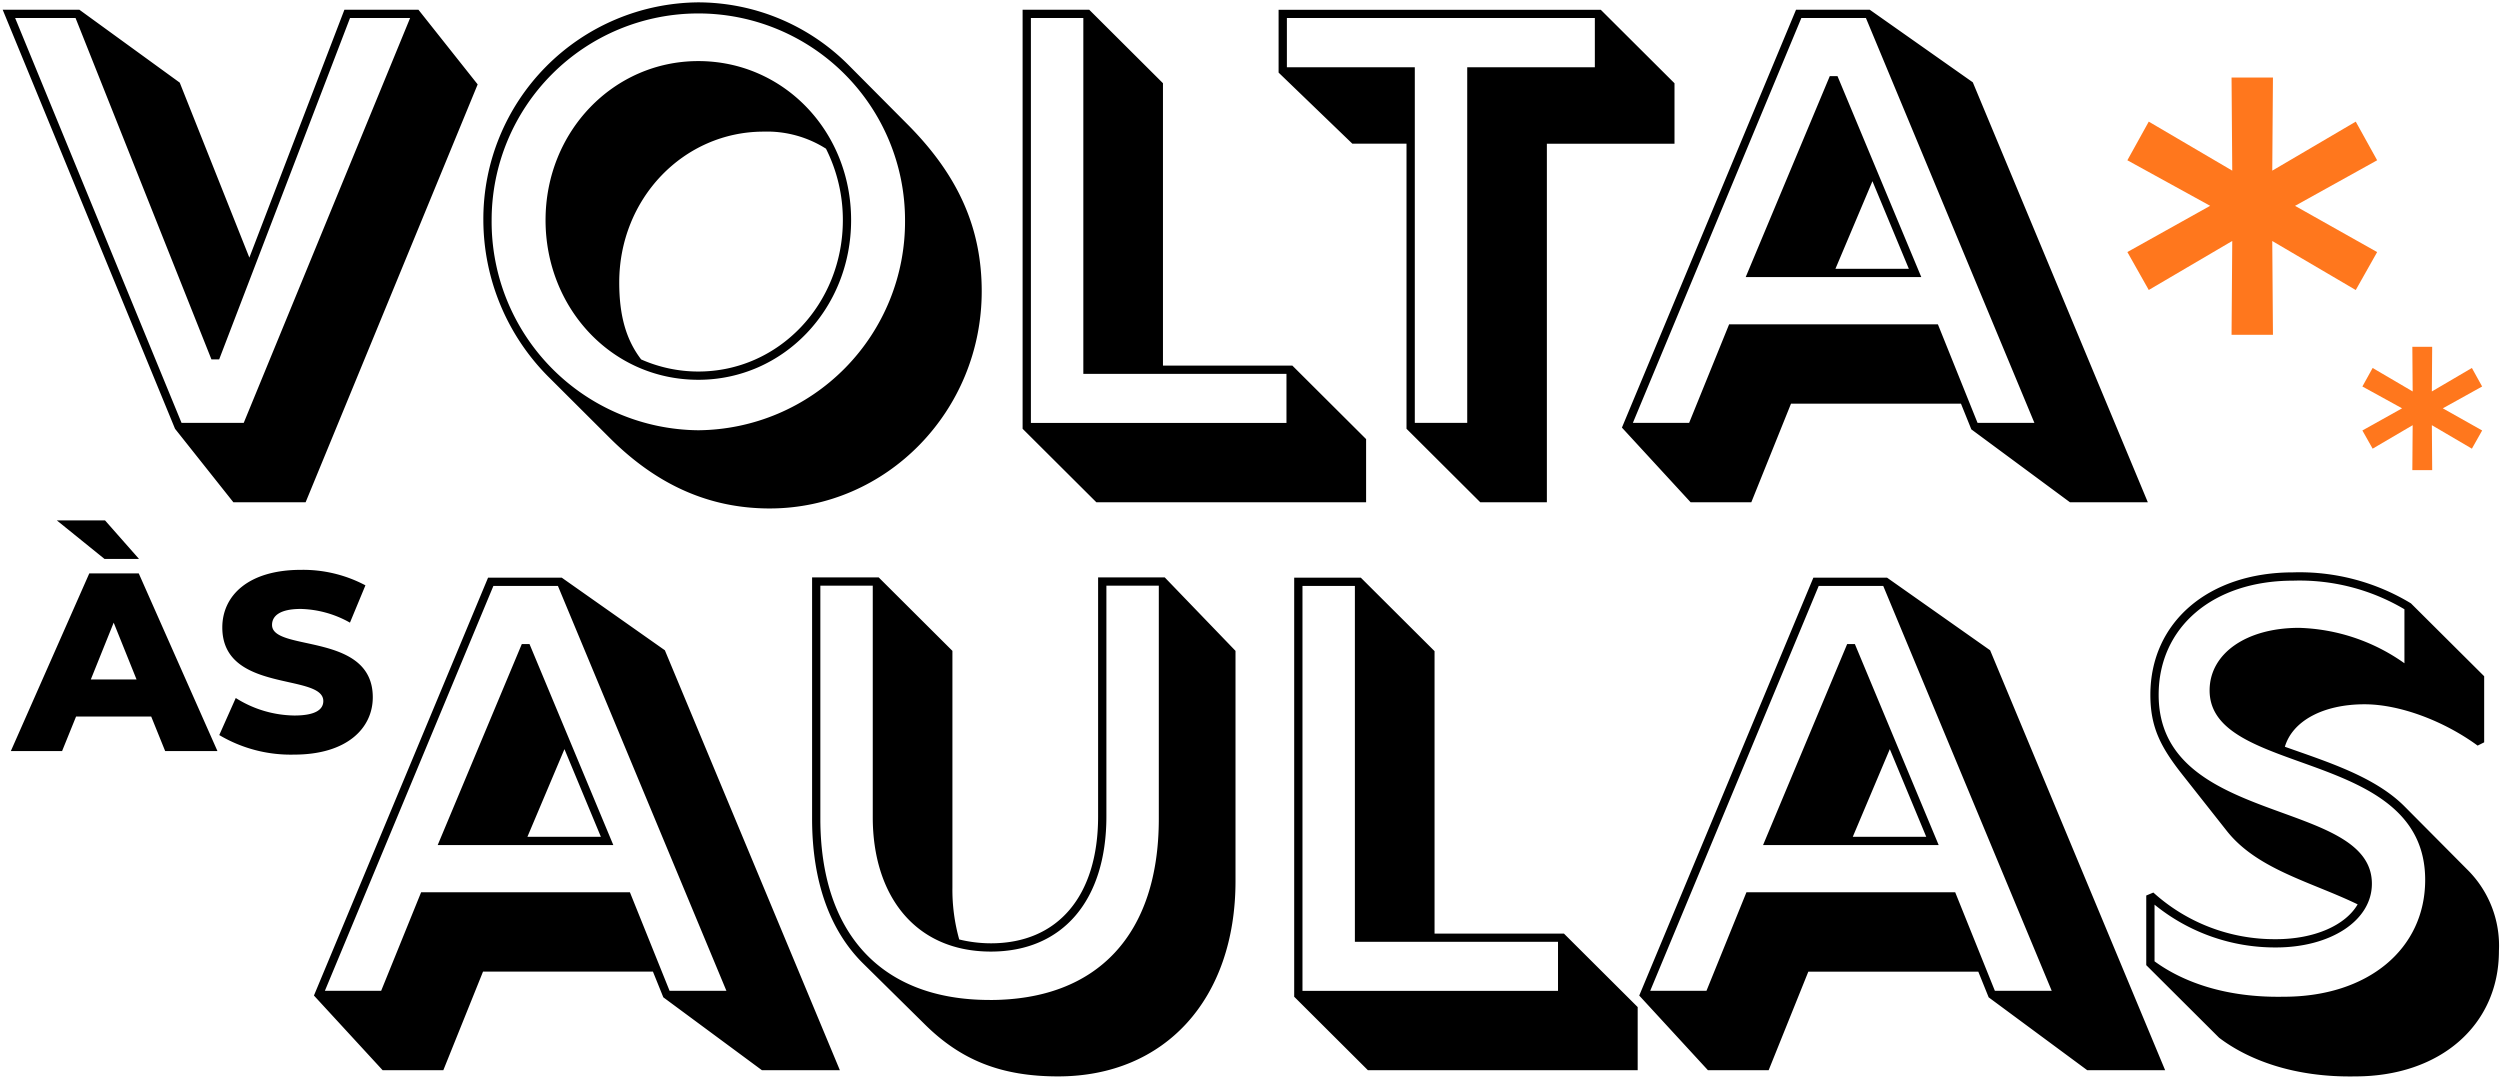<svg xmlns="http://www.w3.org/2000/svg" width="306" height="132" viewBox="0 0 306 132">
  <defs>
    <style>
      .cls-1 {
        fill: #ff771d;
      }

      .cls-1, .cls-2 {
        fill-rule: evenodd;
      }
    </style>
  </defs>
  <path id="_" data-name="*" class="cls-1" d="M290.962,19.617l-2.618-4.729-10.219,6,0.084-11.4h-5.067l0.085,11.4-10.219-6-2.618,4.729,10.134,5.574L260.39,30.849l2.618,4.645,10.219-6-0.085,11.486h5.067L278.125,29.5l10.219,6,2.618-4.645-10.05-5.658Z"/>
  <path id="_2" data-name="*" class="cls-1" d="M303.813,47.307l-1.255-2.267-4.9,2.874,0.04-5.465h-2.428l0.04,5.465-4.9-2.874-1.254,2.267,4.857,2.672-4.857,2.712,1.254,2.226,4.9-2.874-0.04,5.5H297.7l-0.04-5.5,4.9,2.874,1.255-2.226L299,49.979Z"/>
  <path id="Volta" class="cls-2" d="M28.564,61.476h8.844L58.466,10.33,51.217,1.192H42.155L30.521,31.533,22,10.114,9.716,1.192H0.329l21.094,51.29ZM22.221,51.76L1.851,2.2H9.245L25.882,43.994h0.942L42.844,2.2H50.2L29.832,51.76H22.221Zm71.99,10.475c14.316,0,25.951-11.92,25.951-26.584,0-7.73-2.863-14.159-9.025-20.372l-7.358-7.4A26.038,26.038,0,0,0,85.476.289,26.523,26.523,0,0,0,59.162,26.945a27.28,27.28,0,0,0,8.191,19.4l7.321,7.3C80.474,59.417,86.889,62.235,94.211,62.235Zm-8.735-9.572a25.528,25.528,0,0,1-25.3-25.717,25.3,25.3,0,1,1,50.6,0A25.528,25.528,0,0,1,85.476,52.663Zm0-6.176c10.4,0,18.7-8.669,18.7-19.541S95.914,7.477,85.476,7.477c-10.4,0-18.7,8.633-18.7,19.469C66.774,37.673,74.856,46.486,85.476,46.486Zm0-1.011a17.33,17.33,0,0,1-7-1.481c-1.849-2.42-2.682-5.382-2.682-9.427,0-10.258,7.865-18.457,17.687-18.457A13.427,13.427,0,0,1,101.1,18.2a19.422,19.422,0,0,1,2.066,8.741C103.163,37.24,95.3,45.475,85.476,45.475Zm48.716,16h33.019v-7.73l-9.025-8.994H142.347V10.186l-9.025-8.994h-8.155v51.29Zm-8.01-9.716V2.2H132.6V45.764h24.864v6H126.182Zm55,9.716h8.155V17.59h15.622v-7.4l-9.025-8.994H156.5V8.885l9.025,8.7h6.632V52.482Zm-8.01-9.716V8.235H157.515V2.2h37.694V8.235H179.588V51.76h-6.416Zm33.759,9.716h7.43l4.857-12.064h20.805l1.268,3.142,12.07,8.922h9.532l-21.421-51.4L228.859,1.192h-9.025L198.523,52.338Zm-7.067-9.716L220.487,2.2h7.9L249.011,51.76h-6.959L237.2,39.7H211.643L206.75,51.76h-6.886Zm13.809-17.843h21.493l-10.257-24.6h-0.943Zm10.982-1.011,4.531-10.728,4.458,10.728h-8.989Z"/>
  <path id="às" class="cls-2" d="M17.015,68.415l-4.162-4.721h-5.9l5.84,4.721h4.224Zm3.2,23.514h6.4L16.984,70.186H10.927l-9.6,21.743H7.6L9.312,87.7h9.194Zm-9.1-8.76,2.8-6.958,2.8,6.958H11.113ZM36,92.364c6.461,0,9.629-3.23,9.629-7.02,0-8.014-12.331-5.529-12.331-8.853,0-1.087.932-1.957,3.51-1.957a12.847,12.847,0,0,1,6.026,1.677l1.895-4.566a16.283,16.283,0,0,0-7.89-1.895c-6.461,0-9.629,3.168-9.629,7.051,0,8.076,12.363,5.56,12.363,9.008,0,1.056-.994,1.77-3.541,1.77a13.711,13.711,0,0,1-7.175-2.143l-2.019,4.535A17.125,17.125,0,0,0,36,92.364Z"/>
  <path id="aulas" class="cls-2" d="M46.834,130.993h7.43l4.857-12.065h20.8l1.269,3.143,12.07,8.922H102.8l-21.421-51.4L68.762,70.708H59.738L38.426,121.854Zm-7.068-9.717L60.39,71.72h7.9l20.623,49.556H81.956L77.1,109.212H51.546l-4.893,12.064H39.767Zm13.809-17.843H75.069l-10.257-24.6H63.869Zm10.982-1.011,4.531-10.728,4.458,10.728H64.558Zm64.958,29.329c13.084,0,21.711-9.463,21.711-23.911V79.666l-8.663-8.994h-8.155V99.929c0,9.753-4.929,15.532-13.12,15.532a16.526,16.526,0,0,1-3.879-.47,22.462,22.462,0,0,1-.833-6.357V79.666l-9.025-8.994H99.4v29.546c0,7.73,2.211,13.762,6.306,17.771l7.431,7.333C117.628,129.8,122.593,131.751,129.516,131.751Zm-8.372-9.355c-13.556,0-20.732-8.452-20.732-22.178V71.684h6.415v28.355c0,9.5,5.11,16.434,14.462,16.434,8.771,0,14.135-6.248,14.135-16.543V71.684h6.415v28.535C141.839,114.377,134.337,122.4,121.144,122.4Zm46.29,8.6h33.019v-7.73l-9.025-8.994H175.589V79.7l-9.025-8.994h-8.155V122Zm-8.01-9.717V71.72h6.415v43.56H190.7v6H159.424Zm49.629,9.717h7.43l4.857-12.065h20.805l1.268,3.143,12.07,8.922h9.532l-21.421-51.4-12.613-8.886h-9.025l-21.312,51.146Zm-7.067-9.717L222.609,71.72h7.9l20.623,49.556h-6.959l-4.857-12.064H213.765l-4.893,12.064h-6.886ZM215.8,103.433h21.493l-10.257-24.6h-0.943Zm10.982-1.011,4.53-10.728,4.459,10.728h-8.989Zm75.1,3.9-7.5-7.549c-3.624-3.684-9.423-5.49-14.715-7.368,0.942-3.178,4.712-5.2,9.75-5.2,4.349,0,9.75,2.059,13.845,5.057l0.8-.4V82.772L295.1,73.851a26.306,26.306,0,0,0-14.425-3.793c-10.366,0-17.47,6.1-17.47,14.99,0,3.973,1.269,6.393,3.878,9.716l5.473,6.935c3.733,4.732,10.366,6.249,16.02,8.994-1.486,2.565-5.291,4.262-10,4.262a22.081,22.081,0,0,1-15.006-5.707l-0.869.362v8.524l8.916,8.885c3.516,2.673,9.133,4.877,16.672,4.732,10.4,0,17.579-6.285,17.579-15.351A13.1,13.1,0,0,0,301.881,106.323ZM279.554,122c-7.176.144-12.432-1.842-15.839-4.335v-6.935a23.358,23.358,0,0,0,14.861,5.238c6.7,0,11.743-3.287,11.743-7.8,0-10.511-26.1-6.971-26.1-23.117,0-8.308,6.669-13.978,16.455-13.978a25.2,25.2,0,0,1,13.628,3.5v6.61a23.394,23.394,0,0,0-12.9-4.334c-6.452,0-10.946,3.142-10.946,7.657,0,10.655,26.386,6.971,26.386,23.189C296.843,116.183,289.812,122,279.554,122Z"/>
</svg>
